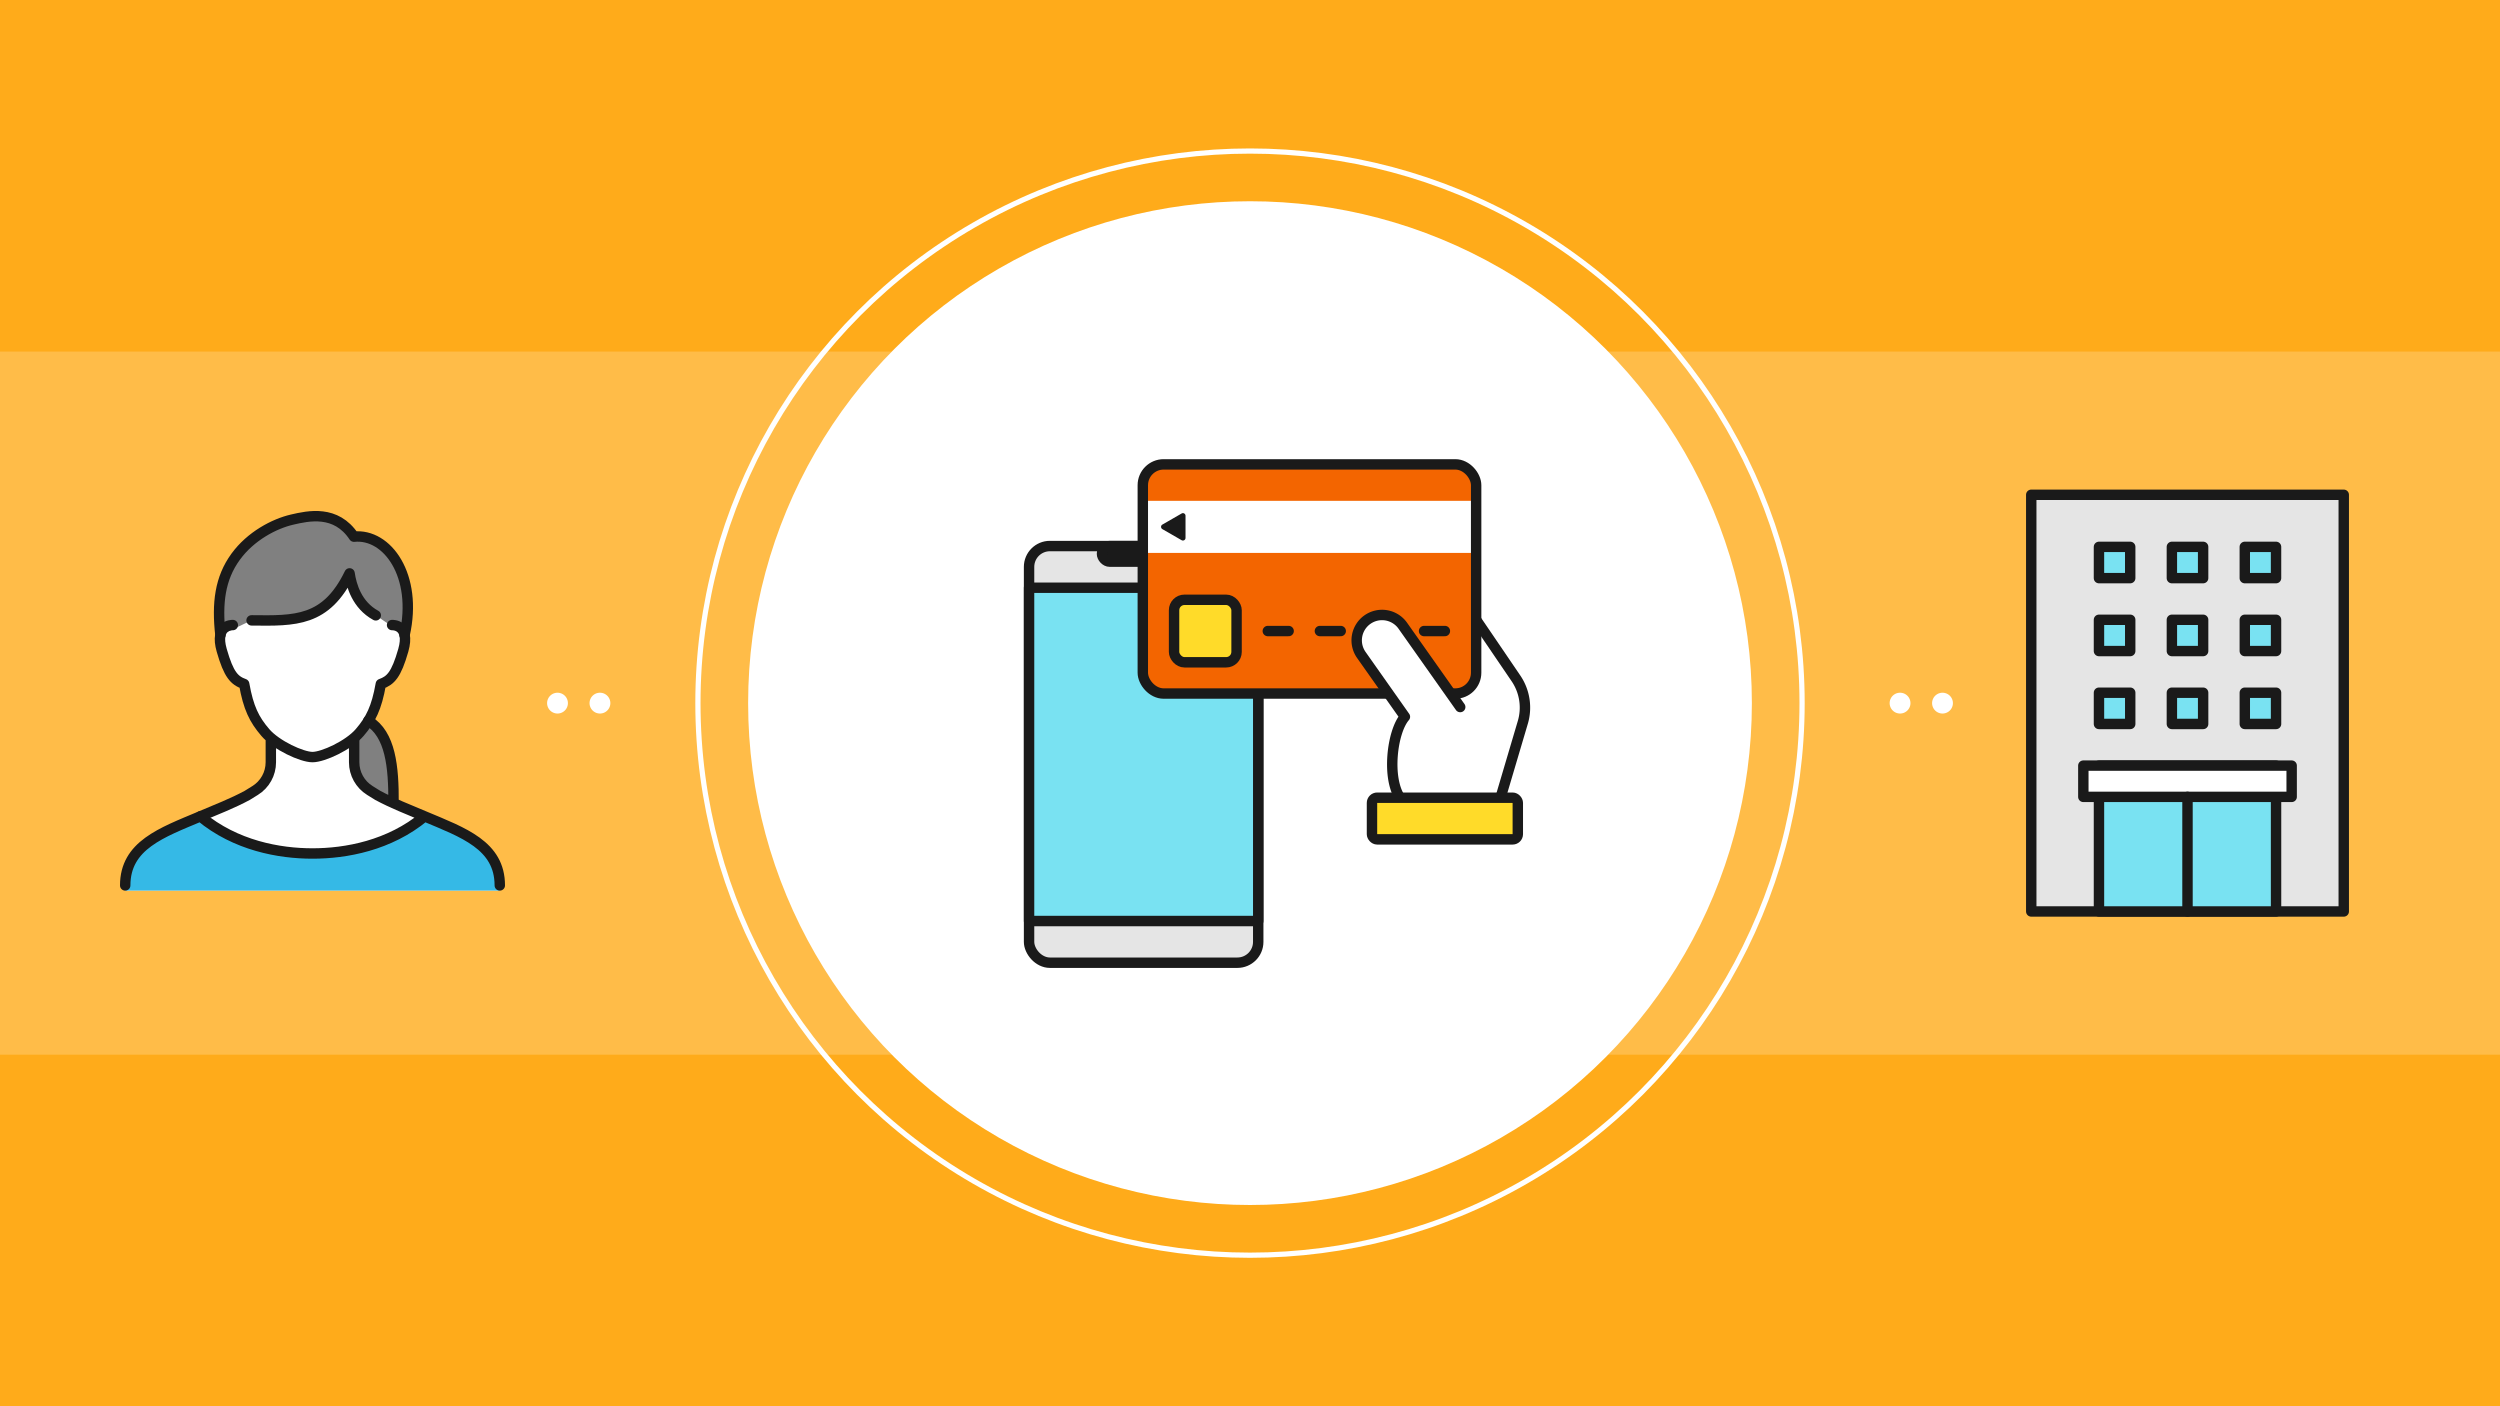 <svg id="_レイヤー_2" xmlns="http://www.w3.org/2000/svg" viewBox="0 0 480 270"><defs><style>.cls-1{fill:#79e2f2}.cls-1,.cls-4,.cls-6,.cls-8{stroke-linejoin:round;stroke-linecap:round;stroke:#1a1a1a;stroke-width:2px}.cls-11{fill:gray}.cls-11,.cls-13,.cls-18{stroke-width:0}.cls-18,.cls-6{fill:#fff}.cls-13,.cls-4{fill:none}.cls-8{fill:#e5e5e5}</style></defs><g id="illust_outline"><path fill="#ffab1a" stroke-width="0" d="M0 0h480v270H0z"/><path fill="#fff" opacity=".2" stroke-width="0" d="M0 67.5h480v135H0z"/><path class="cls-13" d="M12 87h96v96H12z"/><path class="cls-13" d="M24 99h72v72H24z"/><path class="cls-18" d="M81.53 156.74c-2.01-.85-4.03-1.67-5.97-2.55.03-7.01-.59-13.21-4.84-15.8 1.11-1.8 1.84-3.86 2.4-7.06 1.89-.67 2.96-1.75 4.31-6.47.37-1.29.4-2.24.25-2.93 2.58-11.41-3.33-19.55-9.72-18.89-3.45-5.2-8.76-4-11.9-3.27-3.39.79-7.92 3.14-10.82 7.13-3.01 4.14-3.6 8.89-2.92 15.03-.15.7-.12 1.64.25 2.93 1.35 4.72 2.42 5.79 4.31 6.47.81 4.58 1.93 6.83 4.06 9.31.3.35.66.7 1.06 1.03v4.69c0 2.2-1.14 4.25-3.01 5.41l-1.53.95c-2.74 1.48-5.9 2.72-8.99 4.02-7.41 3.12-14.43 6.55-14.43 14.26h71.91c0-7.71-7.02-11.14-14.43-14.26z"/><path class="cls-11" d="M77.68 121.93c2.58-11.41-3.33-19.55-9.72-18.89-3.45-5.2-8.76-4-11.9-3.27-3.39.79-7.92 3.14-10.82 7.13-3.01 4.14-3.6 8.89-2.92 15.03l5.99-2.82c8.38.1 14.3.28 18.82-9.02.33 2.28 1.39 6.07 5.03 8.06l5.53 3.78z"/><path d="M95.96 171c0-7.71-7.02-11.14-14.43-14.26-6.76 5.62-15.14 7.13-21.53 7.13-6.39 0-14.76-1.51-21.53-7.13-7.41 3.12-14.43 6.55-14.43 14.26h71.91z" fill="#35b9e6" stroke-width="0"/><path class="cls-11" d="M75.56 154.2c.04-7.02-.58-13.22-4.84-15.81-.77 1.32-1.19 2.15-2.72 3.55v4.71c0 1.78 1.31 4.08 2.72 4.91s4.84 2.63 4.84 2.63z"/><path class="cls-4" d="M44.7 120.01c-.26 0-3.51.03-2.13 4.85 1.35 4.72 2.42 5.79 4.31 6.47.81 4.58 1.93 6.83 4.06 9.31s7.03 4.72 9.06 4.72c2.03 0 6.93-2.24 9.06-4.72 2.13-2.48 3.25-4.73 4.06-9.31 1.88-.67 2.96-1.75 4.31-6.47 1.43-5.02-2.15-4.85-2.15-4.85m-26.98-.9c8.38.1 14.3.28 18.82-9.02.33 2.28 1.39 6.07 5.03 8.06M52 141.94v4.42c0 2.2-1.14 4.25-3.01 5.41l-1.53.95c-2.74 1.48-5.9 2.72-8.99 4.02"/><path class="cls-4" d="M77.68 121.93c2.58-11.41-3.33-19.55-9.72-18.89-3.45-5.2-8.76-4-11.9-3.27-3.39.79-7.92 3.14-10.82 7.13-3.01 4.14-3.6 8.89-2.92 15.03M68 141.94v4.42c0 2.2 1.14 4.25 3.01 5.41l1.53.95c2.74 1.48 5.9 2.72 8.99 4.02M95.96 170c0-7.71-7.02-10.14-14.43-13.26-6.76 5.62-15.14 7.13-21.53 7.13-6.39 0-14.76-1.51-21.53-7.13-7.41 3.12-14.43 5.55-14.43 13.26m46.68-31.61c4.26 2.59 4.88 8.79 4.84 15.81"/><path class="cls-13" d="M372 87h96v96h-96z"/><path class="cls-13" d="M390 95h60v80h-60z"/><path class="cls-8" d="M390 95h60v80h-60z"/><path class="cls-1" d="M417 105h6v6h-6zm14 0h6v6h-6zm-28 0h6v6h-6zm14 14h6v6h-6zm14 0h6v6h-6zm-28 0h6v6h-6zm14 14h6v6h-6zm14 0h6v6h-6zm-28 0h6v6h-6zm0 14h34v28h-34z"/><path class="cls-6" d="M400 147h40v6h-40z"/><path class="cls-4" d="M420 153v22"/><path d="M364.81 135h12.23m-270 0h12.23" stroke="#fff" stroke-width="4" stroke-dasharray="0 0 0 8.15" fill="none" stroke-linejoin="round" stroke-linecap="round"/><circle class="cls-18" cx="240" cy="135" r="96.36"/><circle cx="240" cy="135" r="106" stroke-miterlimit="10" stroke="#fff" fill="none"/><path class="cls-13" d="M171.58 96.84h96v96h-96z"/><path class="cls-13" d="M189.58 104.84h60v80h-60z"/><rect class="cls-8" x="197.58" y="104.84" width="44" height="80" rx="4" ry="4"/><path class="cls-1" d="M197.58 112.84h44v64h-44z"/><rect x="211.58" y="104.84" width="16" height="3" rx="1.5" ry="1.5" fill="#1a1a1a" stroke="#1a1a1a" stroke-width="2" stroke-linecap="round" stroke-linejoin="round"/><path class="cls-13" d="M207.42 77.16h96v96h-96z"/><path class="cls-13" d="M219.42 89.16h72v72h-72z"/><path class="cls-18" d="M268.92 153.34c-2.7-3.81-1.67-12.82.83-15.71l-8.36-11.86a4.86 4.86 0 011.16-6.79 4.86 4.86 0 016.79 1.16l14.09-1.12 7.64 11.23a9.992 9.992 0 011.32 8.46l-5.77 19.49-17.69-4.85z"/><path class="cls-4" d="M283.42 119.01l7.64 11.23a9.992 9.992 0 011.32 8.46l-5.77 19.49"/><rect x="219.42" y="89.16" width="64" height="44" rx="4" ry="4" fill="#f36500" stroke-width="0"/><path class="cls-18" d="M219.42 96.16h64v10h-64z"/><rect x="225.42" y="115.16" width="12" height="12" rx="2" ry="2" stroke-miterlimit="10" fill="#ffdb29" stroke="#1a1a1a" stroke-width="2"/><rect class="cls-4" x="219.42" y="89.16" width="64" height="44" rx="4" ry="4"/><path d="M273.42 121.16h4m-14 0h4m-14 0h4m-14 0h4" stroke-miterlimit="10" fill="none" stroke="#1a1a1a" stroke-width="2" stroke-linecap="round"/><path class="cls-6" d="M280.36 135.75l-11.03-15.62a4.872 4.872 0 00-6.79-1.16 4.872 4.872 0 00-1.16 6.79l8.36 11.86c-2.5 2.89-3.53 11.9-.83 15.71"/><rect x="263.42" y="153.16" width="28" height="8" rx="1" ry="1" fill="#ffdb29" stroke="#1a1a1a" stroke-width="2" stroke-linecap="round" stroke-linejoin="round"/><path d="M223.17 101.59l3.7 2.13c.33.19.75-.05.75-.43v-4.27c0-.38-.42-.63-.75-.43l-3.7 2.13c-.33.19-.33.67 0 .87z" fill="#1a1a1a" stroke-width="0"/></g></svg>
